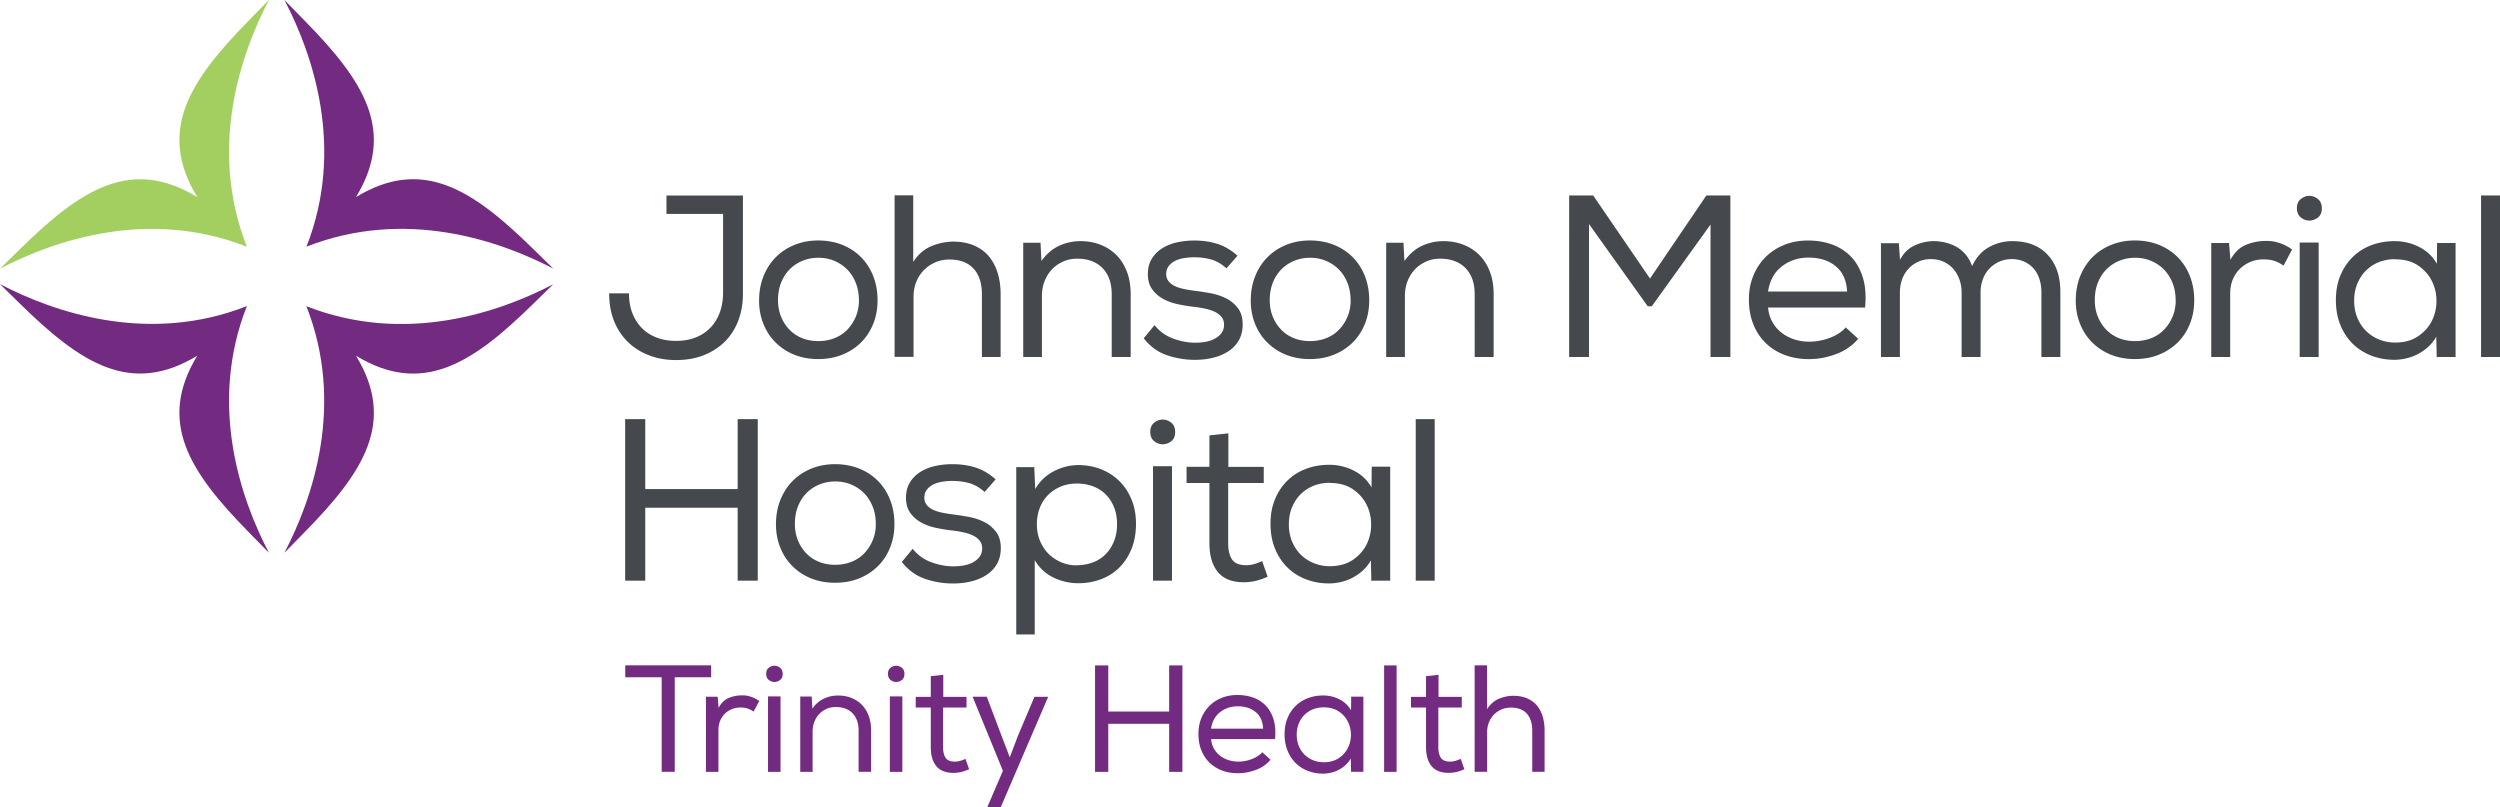 <svg xmlns="http://www.w3.org/2000/svg" id="uuid-517f62db-0556-405d-a320-f6bc51ab8c86" data-name="Layer 1" viewBox="0 0 480 155"><g stroke-width="0"><path fill="#a3cf60" d="m51.63 0-.38.38L47.71 4c-11.29 11.51-17.59 21.11-9.83 33.85C25.14 30.1 15.52 36.39 4 47.67L.38 51.21l-.38.38c10.36-5.43 28.49-11.66 47.4-4.22-7.45-18.9-1.2-37.01 4.23-47.36Z"/><path fill="#732a81" d="m106.23 51.58-.38-.38-3.62-3.54C90.71 36.38 81.1 30.09 68.35 37.84 76.1 25.11 69.81 15.5 58.52 4L54.98.38 54.61 0c5.43 10.35 11.67 28.46 4.23 47.36 18.92-7.44 37.04-1.2 47.4 4.22ZM51.63 106.13l-.38-.38-3.54-3.62c-11.29-11.51-17.59-21.11-9.83-33.84C25.14 76.04 15.52 69.75 4 58.47L.38 54.93 0 54.55c10.36 5.42 28.49 11.66 47.4 4.22-7.45 18.9-1.2 37 4.23 47.35ZM106.23 54.56l-.38.38-3.62 3.54C90.71 69.76 81.1 76.05 68.35 68.3c7.76 12.73 1.46 22.34-9.83 33.84l-3.54 3.62-.38.38c5.43-10.35 11.67-28.46 4.23-47.35 18.92 7.44 37.04 1.2 47.4-4.22Z"/><g fill="#45484d"><path d="M141.78 61.48c-.61 1.61-1.47 2.98-2.6 4.1-1.12 1.12-2.48 1.99-4.06 2.62s-3.35.93-5.3.93-3.58-.3-5.15-.89c-1.57-.59-2.93-1.44-4.08-2.55-1.15-1.11-2.05-2.45-2.68-4.03-.64-1.58-.95-3.36-.95-5.34h3.81c0 1.41.21 2.68.64 3.79s1.04 2.07 1.82 2.87c.78.79 1.73 1.4 2.84 1.83s2.36.64 3.75.64 2.64-.22 3.75-.66a7.97 7.97 0 0 0 2.84-1.88c.78-.81 1.38-1.79 1.8-2.94.41-1.15.62-2.43.62-3.85V41.08h-10.87v-3.54h14.68v18.61c.03 1.95-.26 3.73-.87 5.34ZM145.75 57.64c0-1.68.29-3.23.86-4.65.58-1.42 1.37-2.63 2.37-3.63s2.2-1.79 3.59-2.35c1.39-.56 2.9-.84 4.53-.84s3.22.28 4.61.84c1.39.56 2.59 1.34 3.59 2.35 1 1 1.79 2.22 2.35 3.63.56 1.42.84 2.97.84 4.65s-.28 3.18-.84 4.56c-.56 1.39-1.35 2.59-2.37 3.59s-2.23 1.78-3.62 2.33c-1.39.55-2.91.82-4.57.82s-3.17-.27-4.55-.82c-1.38-.55-2.57-1.32-3.59-2.33-1.02-1-1.81-2.2-2.37-3.59-.56-1.39-.84-2.91-.84-4.56Zm19.16-.02c0-1.21-.2-2.31-.6-3.31-.4-1-.95-1.86-1.64-2.56-.7-.71-1.52-1.26-2.46-1.66s-1.97-.6-3.06-.6-2.16.2-3.11.6c-.95.4-1.77.95-2.46 1.66s-1.23 1.56-1.62 2.56c-.39 1-.58 2.11-.58 3.31s.19 2.2.58 3.16c.38.96.92 1.79 1.6 2.5a7 7 0 0 0 2.44 1.64c.95.38 1.98.57 3.11.57s2.17-.19 3.13-.57c.96-.38 1.78-.93 2.46-1.64.68-.71 1.22-1.54 1.62-2.5.4-.96.6-2.01.6-3.16ZM175.34 37.57v12.72c.95-1.45 2.09-2.45 3.44-3.01 1.34-.56 2.73-.86 4.15-.89 1.54 0 2.88.24 4.04.73 1.15.49 2.11 1.17 2.86 2.06.75.89 1.32 1.95 1.71 3.19.38 1.24.58 2.62.58 4.12v12.05h-3.59V56.56c0-2.15-.53-3.81-1.6-4.98-1.07-1.16-2.6-1.75-4.61-1.75-1.01 0-1.93.18-2.77.55-.84.37-1.57.88-2.2 1.52-.62.65-1.1 1.4-1.44 2.26-.34.85-.51 1.78-.51 2.78v11.58h-3.64V37.5h3.59v.04ZM196.45 46.61h3.33l.18 3.5c.95-1.33 2.06-2.3 3.35-2.9 1.29-.6 2.67-.91 4.15-.91 1.39 0 2.67.23 3.84.69 1.17.46 2.18 1.12 3.04 1.97.86.86 1.53 1.92 2.02 3.19s.73 2.7.73 4.3v12.1h-3.64V56.5c0-2.13-.58-3.8-1.75-5.01s-2.8-1.82-4.9-1.82c-1.01 0-1.92.19-2.75.58s-1.54.89-2.13 1.53c-.59.64-1.05 1.39-1.38 2.26-.33.87-.49 1.79-.49 2.77v11.74h-3.59V46.61ZM235.49 51.53c-.95-.86-1.93-1.42-2.95-1.71-1.02-.28-2.09-.42-3.22-.42-.77 0-1.48.06-2.13.18-.65.12-1.22.31-1.71.58-.49.27-.87.61-1.15 1.02-.28.41-.42.89-.42 1.42 0 .56.16 1.04.47 1.42s.72.69 1.24.93c.52.24 1.1.42 1.75.55s1.32.24 2 .33c1 .12 2.06.28 3.15.49s2.09.55 2.99 1.02c.9.47 1.65 1.12 2.24 1.93.59.81.87 1.9.84 3.26-.03 1.09-.29 2.05-.78 2.88-.49.83-1.15 1.51-2 2.06s-1.81.95-2.91 1.22c-1.09.27-2.26.4-3.5.4-1.83 0-3.62-.3-5.35-.89-1.73-.59-3.22-1.67-4.46-3.24l2.08-2.53c.98 1.21 2.18 2.08 3.62 2.59 1.43.52 2.83.78 4.19.78.59 0 1.21-.05 1.86-.15.65-.1 1.24-.29 1.77-.55.53-.27.98-.61 1.33-1.04.36-.43.55-.98.58-1.66 0-.59-.15-1.09-.44-1.48-.3-.4-.71-.73-1.24-1s-1.16-.48-1.88-.64c-.73-.16-1.5-.29-2.33-.38-1.06-.12-2.11-.3-3.15-.53s-1.97-.59-2.79-1.06-1.5-1.09-2.02-1.84-.78-1.71-.78-2.86.26-2.14.78-2.97c.52-.83 1.2-1.5 2.06-2.02.86-.52 1.81-.89 2.86-1.11s2.11-.33 3.17-.33c1.66 0 3.16.22 4.53.66 1.36.44 2.63 1.2 3.81 2.26l-2.09 2.39-.04.04ZM240.15 57.64c0-1.68.29-3.23.86-4.65.58-1.42 1.37-2.63 2.37-3.63s2.2-1.79 3.59-2.35c1.39-.56 2.9-.84 4.53-.84s3.22.28 4.61.84c1.39.56 2.59 1.34 3.59 2.35s1.79 2.22 2.35 3.63c.56 1.42.84 2.97.84 4.65s-.28 3.18-.84 4.56c-.56 1.39-1.35 2.59-2.37 3.59s-2.23 1.78-3.62 2.33c-1.39.55-2.91.82-4.57.82s-3.17-.27-4.55-.82c-1.38-.55-2.57-1.32-3.59-2.33-1.02-1-1.81-2.2-2.37-3.59-.56-1.39-.84-2.91-.84-4.56Zm19.16-.02c0-1.21-.2-2.31-.6-3.31-.4-1-.95-1.86-1.64-2.56s-1.52-1.26-2.46-1.66c-.95-.4-1.97-.6-3.06-.6s-2.16.2-3.1.6c-.95.4-1.77.95-2.46 1.66s-1.23 1.56-1.62 2.56-.58 2.11-.58 3.31.19 2.2.58 3.16c.38.96.92 1.79 1.6 2.5s1.49 1.25 2.44 1.64 1.98.57 3.11.57 2.17-.19 3.13-.57 1.78-.93 2.46-1.64c.68-.71 1.22-1.54 1.62-2.5.4-.96.6-2.01.6-3.16ZM266.14 46.61h3.33l.18 3.5c.95-1.33 2.06-2.3 3.35-2.9 1.29-.6 2.67-.91 4.15-.91 1.39 0 2.67.23 3.84.69 1.17.46 2.18 1.12 3.04 1.97.86.86 1.53 1.92 2.02 3.19s.73 2.7.73 4.3v12.1h-3.64V56.5c0-2.13-.58-3.8-1.75-5.01s-2.8-1.82-4.9-1.82c-1.01 0-1.92.19-2.75.58s-1.54.89-2.13 1.53-1.05 1.39-1.38 2.26c-.33.87-.49 1.79-.49 2.77v11.74h-3.59V46.61ZM317.16 58.8h-.8l-11.27-15.78v25.53h-3.81V37.53h4.61l10.91 15.95 10.82-15.95h4.61v31.02h-3.81V43.11L317.15 58.8ZM356.77 65.05c-1.12 1.33-2.55 2.31-4.28 2.95s-3.45.95-5.17.95-3.24-.27-4.66-.8-2.64-1.3-3.66-2.3c-1.02-1-1.81-2.21-2.37-3.61s-.84-2.98-.84-4.72.28-3.18.84-4.56 1.34-2.59 2.35-3.59 2.2-1.79 3.59-2.35c1.39-.56 2.91-.84 4.57-.84s3.24.26 4.66.78 2.63 1.31 3.64 2.37c1 1.06 1.75 2.4 2.24 4.01s.63 3.51.42 5.7h-18.63c.09 1 .35 1.91.8 2.73.44.81 1.02 1.5 1.73 2.06s1.52 1 2.44 1.31 1.91.46 2.97.46c.62 0 1.26-.06 1.93-.18.67-.12 1.31-.29 1.93-.53.62-.23 1.21-.52 1.75-.86.55-.34 1-.73 1.35-1.17l2.44 2.22h-.05Zm-2.13-9.04c-.09-2.13-.81-3.75-2.15-4.87-1.35-1.12-3.1-1.68-5.26-1.68-1.92 0-3.62.55-5.08 1.66-1.46 1.11-2.36 2.73-2.68 4.85h15.17v.05ZM361.21 46.7h3.37l.22 3.19c.68-1.3 1.62-2.22 2.82-2.77 1.2-.55 2.42-.82 3.66-.82.74 0 1.49.09 2.24.27.75.18 1.46.45 2.11.82.65.37 1.23.86 1.75 1.46s.94 1.35 1.26 2.24c.8-1.68 1.89-2.9 3.28-3.66a9.217 9.217 0 0 1 4.44-1.13c2.9 0 5.16.87 6.79 2.62 1.63 1.74 2.44 4.12 2.44 7.13v12.5h-3.64V56.08c0-.88-.13-1.72-.38-2.5a5.61 5.61 0 0 0-1.11-2.01c-.49-.56-1.09-1-1.8-1.33s-1.51-.49-2.4-.49-1.7.17-2.44.51-1.38.8-1.91 1.37c-.53.57-.94 1.25-1.22 2.03a7.33 7.33 0 0 0-.42 2.5v12.38h-3.64V56.16c0-.88-.14-1.72-.42-2.5-.28-.78-.67-1.46-1.18-2.03-.5-.58-1.12-1.03-1.84-1.37-.73-.34-1.55-.51-2.46-.51s-1.7.17-2.44.51c-.74.34-1.37.8-1.89 1.37a5.97 5.97 0 0 0-1.2 2.03 7.33 7.33 0 0 0-.42 2.5v12.38h-3.64V46.65l.05.05ZM398.55 57.64c0-1.68.29-3.23.86-4.65.58-1.42 1.37-2.63 2.37-3.63s2.2-1.79 3.59-2.35c1.39-.56 2.9-.84 4.53-.84s3.22.28 4.61.84c1.39.56 2.59 1.34 3.59 2.35s1.79 2.22 2.35 3.63c.56 1.42.84 2.97.84 4.65s-.28 3.18-.84 4.56c-.56 1.39-1.35 2.59-2.37 3.59s-2.23 1.78-3.62 2.33c-1.39.55-2.91.82-4.57.82s-3.17-.27-4.55-.82c-1.38-.55-2.57-1.32-3.59-2.33-1.02-1-1.81-2.2-2.37-3.59-.56-1.39-.84-2.91-.84-4.56Zm19.17-.02c0-1.21-.2-2.31-.6-3.31-.4-1-.95-1.86-1.64-2.56s-1.52-1.26-2.46-1.66c-.95-.4-1.97-.6-3.06-.6s-2.16.2-3.1.6c-.95.4-1.77.95-2.46 1.66s-1.23 1.56-1.62 2.56-.58 2.11-.58 3.31.19 2.2.58 3.16c.38.96.92 1.79 1.6 2.5s1.49 1.25 2.44 1.64 1.98.57 3.11.57 2.17-.19 3.13-.57 1.78-.93 2.46-1.64c.68-.71 1.22-1.54 1.62-2.5.4-.96.6-2.01.6-3.16ZM427.97 46.61l.27 3.28c.77-1.42 1.77-2.38 2.99-2.88 1.23-.5 2.48-.75 3.75-.75.95-.03 1.86.11 2.75.42.89.31 1.67.72 2.35 1.22l-1.64 3.1c-.59-.41-1.18-.72-1.77-.91-.59-.19-1.27-.29-2.04-.29-.89 0-1.71.15-2.48.46s-1.45.75-2.04 1.31c-.59.56-1.06 1.25-1.4 2.06-.34.81-.51 1.72-.51 2.73v12.19h-3.64V46.66h3.37l.04-.04ZM441.01 39.96c0-.77.25-1.35.75-1.75.5-.4 1.05-.6 1.64-.6s1.14.2 1.64.6c.5.4.75 1 .75 1.79s-.25 1.39-.75 1.77c-.5.38-1.05.58-1.64.58s-1.14-.2-1.64-.6c-.5-.4-.75-1-.75-1.79Zm.53 6.6h3.64v21.98h-3.64V46.56ZM467.85 68.64l-.09-3.99c-.44.77-.97 1.43-1.57 1.97s-1.26 1-1.97 1.37c-.71.37-1.46.64-2.24.82-.78.18-1.54.27-2.28.27-1.57 0-3.04-.27-4.41-.8s-2.57-1.29-3.57-2.28-1.8-2.19-2.37-3.61c-.58-1.42-.86-3.01-.86-4.79s.3-3.36.89-4.76c.59-1.4 1.4-2.59 2.42-3.57s2.21-1.71 3.57-2.22c1.36-.5 2.82-.75 4.39-.75 1.66 0 3.22.37 4.7 1.11 1.48.74 2.62 1.82 3.42 3.24l.04-3.99h3.55v21.89h-3.5l-.09.09Zm-7.99-18.88c-1.09 0-2.11.18-3.06.55-.95.37-1.77.9-2.49 1.6s-1.27 1.54-1.69 2.53-.62 2.09-.62 3.3.21 2.31.62 3.3.98 1.83 1.69 2.53 1.54 1.23 2.49 1.62c.95.38 1.97.58 3.06.58 1.74 0 3.21-.4 4.39-1.19 1.18-.8 2.07-1.78 2.66-2.96.59-1.18.89-2.46.89-3.84s-.3-2.67-.89-3.84c-.59-1.18-1.47-2.17-2.64-2.96s-2.64-1.19-4.41-1.19ZM480 68.55h-3.64V37.53H480v31.02ZM141.63 97.49h-17.74v14h-3.86V80.47h3.86V93.9h17.74V80.47h3.86v31.02h-3.86v-14ZM148.99 100.59c0-1.68.29-3.23.86-4.65.58-1.42 1.37-2.63 2.37-3.63s2.2-1.79 3.59-2.35c1.39-.56 2.9-.84 4.53-.84s3.22.28 4.61.84c1.39.56 2.59 1.34 3.59 2.35 1 1 1.79 2.22 2.35 3.63.56 1.42.84 2.97.84 4.65s-.28 3.18-.84 4.56c-.56 1.39-1.35 2.59-2.37 3.59s-2.23 1.78-3.62 2.33c-1.39.55-2.91.82-4.57.82s-3.17-.27-4.55-.82c-1.38-.55-2.57-1.32-3.59-2.33-1.02-1-1.81-2.2-2.37-3.59-.56-1.39-.84-2.91-.84-4.56Zm19.16-.02c0-1.21-.2-2.31-.6-3.31-.4-1-.95-1.86-1.64-2.56-.7-.71-1.52-1.26-2.46-1.66s-1.97-.6-3.06-.6-2.16.2-3.11.6c-.95.4-1.77.95-2.46 1.66s-1.23 1.56-1.62 2.56c-.39 1-.58 2.11-.58 3.31s.19 2.2.58 3.16c.38.96.92 1.79 1.6 2.5a7 7 0 0 0 2.44 1.64c.95.38 1.98.57 3.11.57s2.17-.19 3.13-.57c.96-.38 1.78-.93 2.46-1.64.68-.71 1.22-1.54 1.62-2.5.4-.96.6-2.01.6-3.16ZM189.05 94.47c-.95-.86-1.93-1.42-2.95-1.71-1.02-.28-2.09-.42-3.22-.42-.77 0-1.48.06-2.13.18-.65.12-1.22.31-1.71.58-.49.27-.87.61-1.15 1.02-.28.41-.42.89-.42 1.42 0 .56.16 1.04.47 1.42s.72.69 1.24.93c.52.24 1.1.42 1.75.55s1.32.24 2 .33c1 .12 2.06.28 3.15.49s2.09.55 2.99 1.02c.9.47 1.65 1.12 2.24 1.93.59.81.87 1.9.84 3.26-.03 1.09-.29 2.05-.78 2.88-.49.83-1.15 1.51-2 2.06s-1.81.95-2.91 1.22c-1.09.27-2.26.4-3.5.4-1.83 0-3.62-.3-5.35-.89-1.73-.59-3.22-1.67-4.46-3.24l2.08-2.53c.98 1.21 2.18 2.08 3.62 2.59 1.43.52 2.83.78 4.19.78.59 0 1.21-.05 1.86-.15.65-.1 1.24-.29 1.77-.55.53-.27.98-.61 1.33-1.04.36-.43.55-.98.58-1.66 0-.59-.15-1.09-.44-1.48-.3-.4-.71-.73-1.24-1s-1.16-.48-1.88-.64c-.73-.16-1.5-.29-2.33-.38-1.06-.12-2.11-.3-3.15-.53s-1.97-.59-2.79-1.06-1.5-1.09-2.02-1.84-.78-1.71-.78-2.86.26-2.14.78-2.97c.52-.83 1.2-1.5 2.06-2.02.86-.52 1.81-.89 2.86-1.11s2.11-.33 3.17-.33c1.66 0 3.16.22 4.53.66 1.36.44 2.63 1.2 3.81 2.26l-2.09 2.39-.04.04ZM195.12 89.69h3.46l.18 4.21a8.699 8.699 0 0 1 3.55-3.41c1.51-.8 3.13-1.2 4.88-1.2 1.57.03 3.02.32 4.35.86 1.33.55 2.48 1.32 3.46 2.3.98.99 1.74 2.17 2.29 3.55.55 1.37.82 2.9.82 4.59s-.27 3.31-.82 4.7c-.55 1.39-1.31 2.59-2.29 3.59s-2.15 1.77-3.53 2.3-2.88.8-4.5.8c-.77 0-1.55-.09-2.35-.27-.8-.18-1.57-.44-2.31-.8-.74-.36-1.42-.81-2.04-1.37s-1.15-1.23-1.6-1.99v14.27h-3.55V89.69Zm11.63 18.83c1.09 0 2.11-.18 3.06-.53s1.76-.87 2.44-1.55c.68-.68 1.22-1.5 1.62-2.47.4-.97.6-2.08.6-3.31s-.19-2.34-.58-3.29c-.39-.96-.92-1.77-1.6-2.45s-1.49-1.19-2.44-1.55c-.95-.35-1.98-.53-3.1-.53s-2.2.2-3.13.6c-.93.4-1.74.94-2.42 1.63a7 7 0 0 0-1.57 2.48c-.37.96-.55 2-.55 3.12s.19 2.16.58 3.12.92 1.78 1.6 2.48c.68.69 1.49 1.24 2.42 1.66.93.41 1.96.62 3.08.62ZM220.85 82.91c0-.77.25-1.35.75-1.75.5-.4 1.05-.6 1.64-.6s1.14.2 1.64.6c.5.4.75 1 .75 1.79s-.25 1.39-.75 1.77-1.05.58-1.64.58-1.14-.2-1.64-.6-.75-1-.75-1.79Zm.53 6.6h3.64v21.98h-3.64V89.51ZM235.85 89.64h6.79v3.1h-6.83v11.57c0 1.3.24 2.33.73 3.08s1.4 1.13 2.73 1.13c.5 0 1.01-.07 1.53-.22s1.03-.34 1.53-.58l1.06 3.01c-.74.33-1.45.58-2.13.75-.68.18-1.39.28-2.13.31-2.37.06-4.11-.57-5.23-1.88s-1.69-3.18-1.69-5.61V92.73h-4.39v-3.1h4.39V83.6l3.64-.4v6.43ZM263.3 111.58l-.09-3.99c-.44.77-.97 1.43-1.57 1.97s-1.26 1-1.97 1.37c-.71.37-1.46.64-2.24.82-.78.18-1.54.27-2.28.27-1.57 0-3.04-.27-4.41-.8s-2.57-1.29-3.57-2.28-1.8-2.19-2.37-3.61c-.58-1.42-.86-3.01-.86-4.79s.3-3.36.89-4.76c.59-1.4 1.4-2.59 2.42-3.57s2.21-1.71 3.57-2.22c1.36-.5 2.82-.75 4.39-.75 1.66 0 3.22.37 4.7 1.11 1.48.74 2.62 1.82 3.42 3.24l.04-3.99h3.55v21.89h-3.5l-.09.09Zm-7.98-18.88c-1.09 0-2.11.18-3.06.55-.95.37-1.77.9-2.49 1.6s-1.27 1.54-1.69 2.53-.62 2.09-.62 3.3.21 2.31.62 3.3.98 1.83 1.69 2.53 1.54 1.23 2.49 1.62c.95.38 1.97.58 3.06.58 1.74 0 3.21-.4 4.39-1.19 1.18-.8 2.07-1.78 2.66-2.96.59-1.18.89-2.46.89-3.84s-.3-2.67-.89-3.84c-.59-1.18-1.47-2.17-2.64-2.96s-2.64-1.19-4.41-1.19ZM275.46 111.49h-3.64V80.47h3.64v31.02Z"/></g></g><g fill="#732a81" stroke-width="0"><path d="M120.05 130.03v-2.28h16.49v2.28h-6.99v18.16h-2.51v-18.16h-6.99ZM137.79 133.74l.18 2.16c.51-.93 1.16-1.57 1.97-1.9.81-.33 1.63-.49 2.47-.49.62-.02 1.23.07 1.81.28.58.2 1.1.47 1.55.8l-1.08 2.04c-.39-.27-.78-.47-1.17-.6-.39-.13-.84-.19-1.34-.19-.58 0-1.13.1-1.64.31-.51.2-.96.49-1.34.86-.39.37-.7.82-.92 1.36s-.34 1.13-.34 1.8v8.03h-2.4v-14.43h2.22l.03-.03ZM147.11 129.36c0-.51.17-.89.5-1.15s.69-.39 1.08-.39.75.13 1.08.39c.33.26.5.66.5 1.18s-.17.92-.5 1.17c-.33.25-.69.38-1.08.38s-.75-.13-1.08-.39c-.33-.26-.5-.66-.5-1.18Zm.35 4.35h2.4v14.49h-2.4v-14.49ZM153.66 133.74h2.19l.12 2.31c.62-.88 1.36-1.51 2.21-1.91.85-.4 1.76-.6 2.73-.6.92 0 1.76.15 2.53.45s1.44.73 2 1.3c.57.57 1.01 1.27 1.33 2.1s.48 1.78.48 2.83v7.97h-2.4v-7.94c0-1.4-.39-2.5-1.16-3.3s-1.85-1.2-3.23-1.2c-.66 0-1.27.13-1.81.38-.55.25-1.01.59-1.4 1.01-.39.42-.69.91-.91 1.49-.21.57-.32 1.18-.32 1.83v7.74h-2.37v-14.46ZM170.49 129.36c0-.51.17-.89.5-1.15s.69-.39 1.08-.39.75.13 1.08.39c.33.26.5.66.5 1.18s-.17.92-.5 1.17c-.33.25-.69.38-1.08.38s-.75-.13-1.08-.39c-.33-.26-.5-.66-.5-1.18Zm.36 4.35h2.4v14.49h-2.4v-14.49ZM181.1 133.8h4.47v2.04h-4.5v7.62c0 .86.16 1.53.48 2.03.32.49.92.74 1.8.74.33 0 .67-.05 1.01-.15.34-.1.68-.22 1.01-.38l.7 1.99c-.49.21-.95.38-1.4.5-.45.12-.92.18-1.4.2-1.56.04-2.71-.38-3.45-1.24-.74-.87-1.11-2.1-1.11-3.69v-7.62h-2.89v-2.04h2.89v-3.97l2.4-.26v4.24ZM192.12 155h-2.57l3.01-7.01-5.82-14.22h2.72l2.84 7.51 1.58 4.12 1.55-4.09 3.19-7.53h2.63l-9.12 21.23ZM224.48 138.97h-11.69v9.23h-2.54v-20.44h2.54v8.85h11.69v-8.85h2.54v20.44h-2.54v-9.23ZM243.92 145.89c-.74.88-1.68 1.52-2.82 1.94-1.14.42-2.28.63-3.41.63s-2.13-.17-3.07-.53-1.74-.86-2.41-1.52-1.19-1.46-1.56-2.38-.55-1.96-.55-3.11.18-2.09.55-3.01c.37-.91.89-1.7 1.55-2.37s1.45-1.18 2.37-1.55c.92-.37 1.92-.55 3.01-.55s2.13.17 3.07.51c.94.34 1.73.86 2.4 1.56.66.7 1.16 1.58 1.48 2.64.32 1.06.41 2.31.28 3.75h-12.28c.06.66.23 1.26.53 1.8s.67.99 1.14 1.36c.47.37 1 .66 1.61.86.6.2 1.26.31 1.96.31.41 0 .83-.04 1.27-.12a6.814 6.814 0 0 0 2.42-.92c.36-.22.66-.48.89-.77l1.61 1.46h-.03Zm-1.4-5.96c-.06-1.4-.53-2.47-1.42-3.21-.89-.74-2.04-1.11-3.46-1.11-1.27 0-2.38.37-3.35 1.1s-1.55 1.79-1.77 3.2h10v.03ZM259.41 148.25l-.06-2.63c-.29.51-.64.94-1.04 1.3-.4.36-.83.66-1.3.9-.47.24-.96.42-1.48.54-.52.12-1.02.18-1.5.18-1.03 0-2-.18-2.91-.53a6.76 6.76 0 0 1-2.35-1.5c-.66-.65-1.18-1.45-1.56-2.38s-.57-1.99-.57-3.15.19-2.21.58-3.14.92-1.71 1.59-2.35c.67-.64 1.46-1.13 2.35-1.46s1.86-.5 2.89-.5c1.09 0 2.12.24 3.1.73.97.49 1.72 1.2 2.25 2.13l.03-2.63h2.34v14.43h-2.31l-.06.06Zm-5.26-12.44c-.72 0-1.39.12-2.02.36-.62.24-1.17.6-1.64 1.05-.47.46-.84 1.01-1.11 1.66-.27.65-.41 1.38-.41 2.18s.14 1.52.41 2.18c.27.65.64 1.21 1.11 1.66.47.46 1.01.81 1.64 1.07.62.25 1.3.38 2.02.38 1.15 0 2.11-.26 2.89-.79.78-.52 1.36-1.17 1.75-1.95s.59-1.62.59-2.53-.2-1.76-.59-2.53c-.39-.78-.97-1.43-1.74-1.95s-1.74-.79-2.91-.79ZM268.15 148.2h-2.4v-20.44h2.4v20.44ZM276.19 133.8h4.47v2.04h-4.5v7.62c0 .86.16 1.53.48 2.03.32.49.92.74 1.8.74.33 0 .67-.05 1.01-.15.34-.1.68-.22 1.01-.38l.7 1.99c-.49.21-.95.38-1.4.5-.45.12-.92.18-1.4.2-1.56.04-2.71-.38-3.45-1.24s-1.11-2.1-1.11-3.69v-7.62h-2.89v-2.04h2.89v-3.97l2.4-.26v4.24ZM285.51 127.78v8.38c.62-.95 1.38-1.62 2.27-1.99.88-.37 1.8-.57 2.73-.58 1.01 0 1.9.16 2.66.48.76.32 1.39.77 1.89 1.36.5.59.87 1.28 1.12 2.1.25.82.38 1.72.38 2.72v7.94h-2.37v-7.9c0-1.42-.35-2.51-1.05-3.28-.7-.77-1.71-1.15-3.04-1.15-.66 0-1.27.12-1.83.36-.55.24-1.04.58-1.45 1-.41.43-.73.92-.95 1.49a4.98 4.98 0 0 0-.34 1.84v7.63h-2.4v-20.44h2.37v.03Z"/></g></svg>